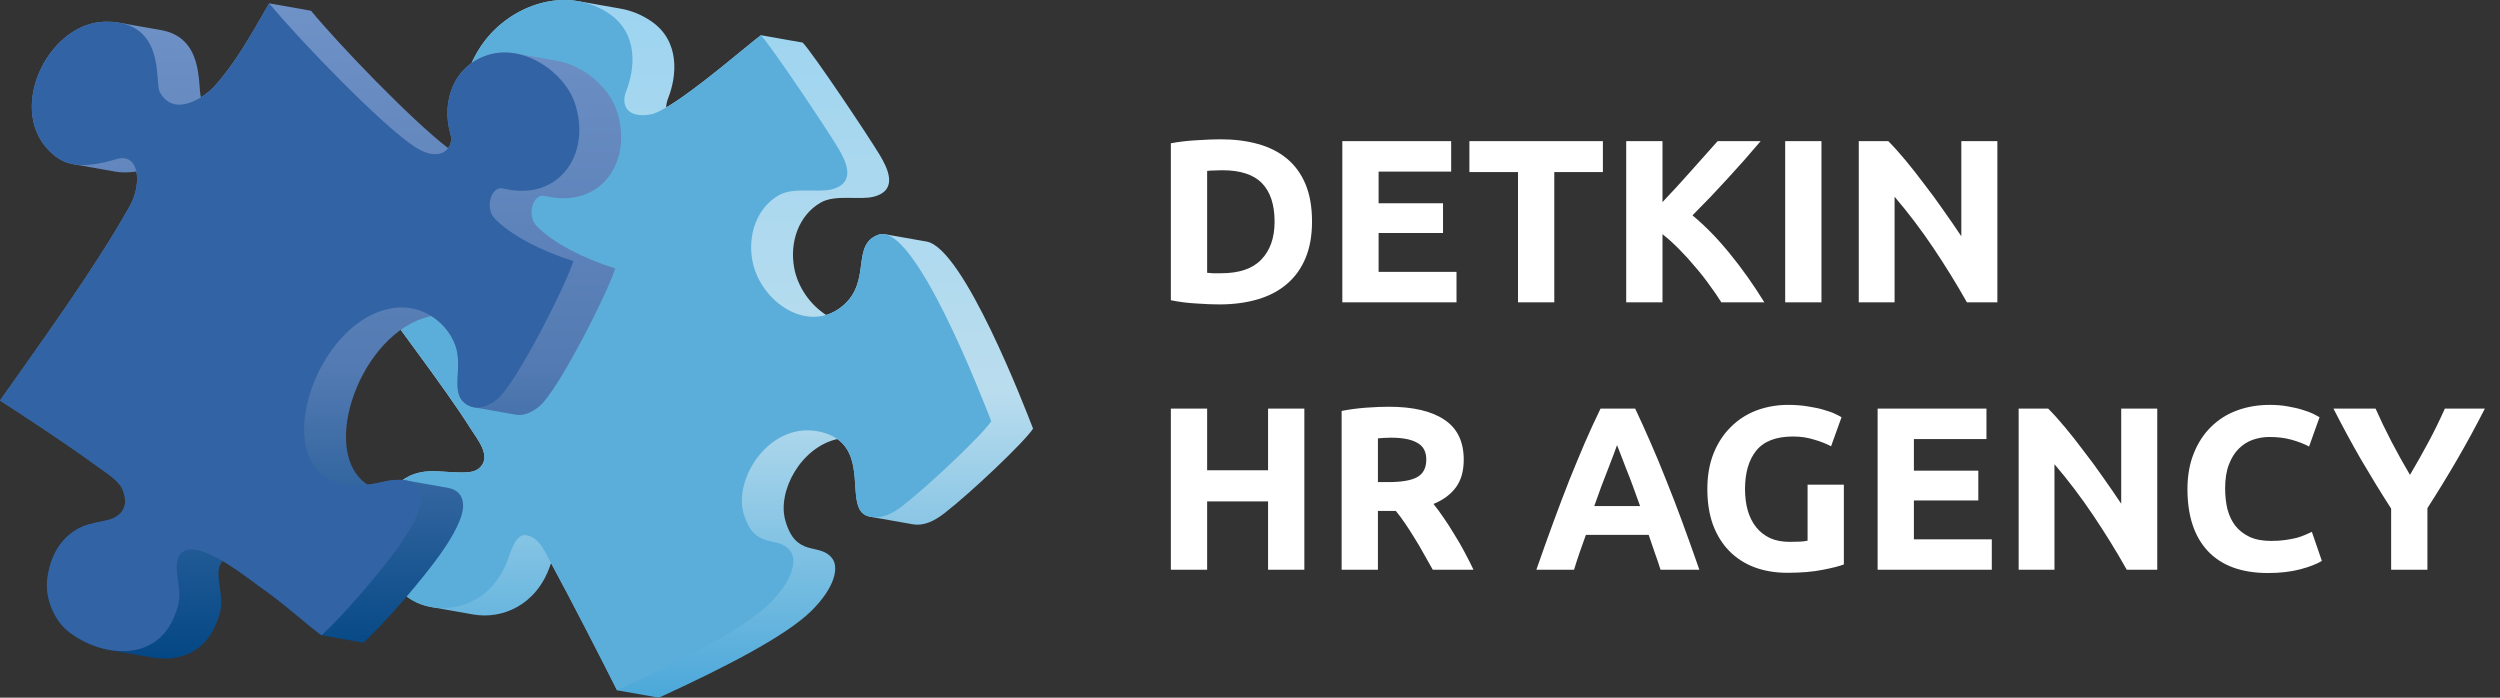 <?xml version="1.0" encoding="UTF-8"?> <svg xmlns="http://www.w3.org/2000/svg" width="215" height="60" viewBox="0 0 215 60" fill="none"><rect x="0" y="0" width="215" height="60" fill="#333333" stroke="none"/><path d="M42.22 2.884C43.79 1.191 46.06 0.057 48.362 0.003C48.366 0.003 48.37 0.003 48.375 0.003C48.597 -0.002 48.82 0.003 49.043 0.019C49.06 0.02 49.077 0.022 49.094 0.023C49.184 0.03 49.273 0.039 49.362 0.049C49.386 0.052 49.411 0.055 49.435 0.058C49.536 0.07 49.637 0.085 49.737 0.103C49.742 0.104 49.747 0.104 49.752 0.105C49.753 0.105 49.754 0.105 49.755 0.106L53.353 0.74C54.266 0.901 55.161 1.25 55.999 1.821C58.525 3.544 58.202 6.563 57.46 8.449C57.349 8.731 57.293 8.999 57.292 9.244C59.859 7.743 64.224 3.941 65.437 3.029L69.035 3.664C69.995 4.695 74.628 11.623 75.647 13.31C76.33 14.44 77.298 16.351 75.146 16.914C73.92 17.234 71.848 16.688 70.564 17.43C68.705 18.505 67.888 20.806 68.299 23.035C68.606 24.7 69.684 26.21 71.048 27.087C71.081 27.077 71.114 27.067 71.146 27.056C71.203 27.037 71.259 27.017 71.315 26.995C71.365 26.976 71.414 26.956 71.463 26.935C71.51 26.915 71.557 26.893 71.604 26.87C71.659 26.843 71.715 26.815 71.77 26.785C71.809 26.764 71.848 26.742 71.887 26.719C71.952 26.681 72.016 26.641 72.08 26.599C72.108 26.58 72.135 26.561 72.163 26.542C72.239 26.489 72.314 26.433 72.388 26.374C72.402 26.363 72.415 26.352 72.428 26.341C72.469 26.308 72.508 26.275 72.548 26.24C74.966 24.127 73.154 20.991 75.587 20.174C75.749 20.119 75.918 20.11 76.094 20.141L79.693 20.776C82.869 21.335 88.159 35.1 88.844 36.862C88.106 38.005 83.509 42.364 81.226 44.132C80.427 44.75 79.518 45.267 78.466 45.082L74.868 44.447C74.825 44.44 74.782 44.431 74.739 44.421C74.665 44.404 74.597 44.382 74.533 44.356C74.527 44.354 74.522 44.351 74.517 44.348C74.458 44.324 74.403 44.296 74.351 44.264C74.345 44.26 74.339 44.255 74.333 44.251C74.283 44.219 74.236 44.184 74.192 44.145C74.189 44.142 74.186 44.138 74.182 44.135C72.971 43.023 74.321 39.391 72.009 37.758C68.873 38.464 66.825 42.255 67.538 44.763C68.463 48.019 70.473 46.62 71.553 47.998C72.173 48.788 71.813 50.518 69.783 52.531C67.594 54.702 62.239 57.447 56.663 60L53.065 59.365C51.909 57.061 49.261 51.868 47.389 48.419C47.36 48.502 47.332 48.584 47.305 48.663C46.125 52.083 43.146 53.277 40.703 52.846L37.105 52.211C37.063 52.204 37.022 52.196 36.98 52.188L36.979 52.187C35.856 51.962 34.858 51.391 34.214 50.532C32.705 48.519 31.262 40.148 37.66 40.534C39.705 40.658 40.72 40.777 41.297 40.184C42.252 39.201 41.086 37.835 40.488 36.885C38.066 33.035 33.285 26.941 32.303 25.302C36.927 22.456 40.726 19.417 44.887 16.638C45.697 16.098 46.04 15.685 45.658 14.735C45.553 14.472 45.367 14.304 45.136 14.192L43.308 13.87C43.29 13.867 43.273 13.862 43.255 13.858C43.189 13.846 43.126 13.83 43.063 13.816C42.983 13.797 42.903 13.779 42.826 13.758C42.772 13.742 42.719 13.724 42.666 13.707C42.585 13.68 42.504 13.653 42.427 13.623C42.382 13.606 42.339 13.586 42.295 13.567C42.213 13.532 42.133 13.496 42.056 13.457C42.019 13.438 41.984 13.418 41.949 13.399C41.868 13.354 41.789 13.309 41.713 13.26C41.684 13.242 41.657 13.222 41.629 13.203C41.55 13.149 41.472 13.093 41.398 13.034C41.377 13.017 41.355 12.998 41.334 12.98C41.257 12.916 41.183 12.85 41.112 12.781C41.096 12.765 41.081 12.749 41.065 12.733C40.992 12.659 40.921 12.582 40.853 12.502C40.843 12.489 40.832 12.476 40.822 12.463C40.752 12.377 40.685 12.289 40.623 12.198C40.616 12.189 40.61 12.18 40.604 12.171C40.538 12.074 40.477 11.975 40.419 11.872C40.416 11.867 40.414 11.863 40.411 11.858C39.055 9.431 39.849 5.441 42.22 2.884Z" fill="url(#paint0_linear_77_3)"></path><path fill-rule="evenodd" clip-rule="evenodd" d="M42.22 2.884C44.733 0.174 49.04 -1.105 52.4 1.187C54.926 2.91 54.603 5.928 53.861 7.815C53.339 9.144 54.038 10.179 55.938 9.843C57.844 9.506 63.964 4.136 65.437 3.029C66.397 4.06 71.03 10.989 72.049 12.676C72.732 13.805 73.7 15.717 71.548 16.279C70.321 16.6 68.25 16.053 66.966 16.796C65.107 17.87 64.289 20.172 64.701 22.4C65.361 25.977 69.571 28.841 72.548 26.241C74.966 24.127 73.154 20.991 75.587 20.174C78.67 19.138 84.523 34.368 85.246 36.227C84.508 37.37 79.911 41.73 77.627 43.497C76.797 44.14 75.845 44.675 74.739 44.421C72.299 43.861 75.224 38.336 70.681 37.168C66.339 36.051 63.066 41.054 63.939 44.129C64.865 47.385 66.875 45.986 67.955 47.363C68.575 48.154 68.215 49.883 66.185 51.897C63.996 54.068 58.64 56.813 53.065 59.365C51.88 57.003 49.124 51.6 47.248 48.157C46.782 47.303 46.356 46.231 45.284 46.032C44.438 45.876 44.012 47.144 43.707 48.029C41.96 53.091 36.27 53.276 34.214 50.532C32.705 48.519 31.262 40.148 37.66 40.534C39.705 40.658 40.72 40.777 41.297 40.184C42.252 39.201 41.086 37.835 40.488 36.885C38.066 33.035 33.285 26.941 32.303 25.302C36.927 22.456 40.726 19.417 44.887 16.638C45.697 16.098 46.04 15.685 45.658 14.735C45.36 13.993 44.421 14.004 43.653 13.919C38.654 13.367 38.769 6.606 42.22 2.884Z" fill="#5BAED9"></path><path d="M31.6 41.674C31.686 41.664 31.765 41.662 31.852 41.649C31.874 41.646 31.896 41.643 31.918 41.64C32.204 41.597 32.504 41.539 32.815 41.467C32.828 41.464 32.841 41.46 32.854 41.457C33.613 41.278 34.3 41.217 34.853 41.305C34.854 41.305 34.855 41.305 34.856 41.305C34.87 41.307 34.883 41.31 34.897 41.312L38.495 41.947C39.276 42.084 39.78 42.529 39.825 43.372C39.885 44.485 38.937 46.148 37.856 47.675C36.412 49.714 33.229 53.452 31.259 55.271L27.661 54.636C26.733 54.011 24.416 51.896 22.627 50.662C22.023 50.245 20.599 49.097 19.152 48.248C18.746 48.675 18.748 49.342 18.838 50.013C19.061 51.676 19.228 52.288 18.459 53.944C17.381 56.264 15.188 56.916 13.015 56.532L9.417 55.898C9.362 55.888 9.306 55.877 9.25 55.866L9.24 55.864C8.072 55.628 6.918 55.098 5.956 54.371C4.7 53.423 3.869 51.492 4.06 49.858C4.408 46.895 6.121 45.507 7.678 45.083C8.418 44.881 9.245 44.785 9.703 44.582C10.674 44.152 11.019 43.319 10.561 42.148C10.239 41.327 9.208 40.725 8.307 40.067C5.51 38.025 2.131 35.822 0 34.444C3.366 29.649 8.015 23.317 11.144 17.754C11.706 16.753 11.906 15.592 11.727 14.753C11.007 14.855 10.418 14.849 9.919 14.761L6.321 14.126C5.59 13.997 5.053 13.693 4.582 13.295C0.349 9.719 4.051 1.939 9.053 1.866C9.495 1.859 9.892 1.891 10.249 1.954L13.848 2.588C17.521 3.236 16.998 7.246 17.277 8.369C17.761 8.067 18.163 7.719 18.391 7.47C20.181 5.521 21.552 3.063 23.151 0.289L26.749 0.924C29.082 3.759 35.34 10.286 38.542 12.741C38.79 12.403 38.861 11.95 38.74 11.534C37.907 8.688 39.066 5.549 42.096 4.69C42.825 4.483 43.578 4.465 44.315 4.595L47.913 5.23C50.236 5.639 52.386 7.516 53.052 9.549C54.432 13.766 51.827 17.735 47.356 16.947L46.637 16.82C45.791 16.878 45.31 18.565 46.156 19.442C47.547 20.883 50.157 22.225 52.902 23.086C52.503 24.636 48.036 33.646 46.311 35.006C45.729 35.465 45.032 35.781 44.352 35.661L40.754 35.027C40.461 34.975 40.172 34.843 39.896 34.606C38.839 33.698 39.72 31.682 39.248 29.977C38.959 28.933 38.198 27.866 37.105 27.181C37.067 27.189 37.029 27.197 36.991 27.205C31.037 28.526 27.325 38.869 31.6 41.674Z" fill="url(#paint1_linear_77_3)"></path><path fill-rule="evenodd" clip-rule="evenodd" d="M13.741 7.91C14.977 10.212 17.635 8.293 18.391 7.47C20.181 5.521 21.552 3.063 23.151 0.289C25.692 3.377 32.887 10.844 35.723 12.662C37.955 14.093 39.074 12.677 38.74 11.534C37.907 8.688 39.066 5.549 42.096 4.69C45.125 3.831 48.577 6.237 49.454 8.915C50.885 13.288 48.03 17.395 43.252 16.205C42.28 15.963 41.643 17.859 42.558 18.808C43.949 20.249 46.559 21.59 49.304 22.452C48.905 24.002 44.438 33.012 42.713 34.372C41.88 35.028 40.812 35.393 39.896 34.606C38.839 33.698 39.72 31.682 39.248 29.977C38.695 27.98 36.419 25.899 33.392 26.571C25.936 28.224 21.996 44.029 32.854 41.457C34.718 41.016 36.149 41.29 36.227 42.737C36.286 43.85 35.339 45.514 34.258 47.04C32.814 49.08 29.631 52.818 27.661 54.636C26.733 54.011 24.416 51.896 22.627 50.662C21.457 49.855 17.21 46.302 15.68 47.498C15.148 47.914 15.141 48.644 15.24 49.379C15.463 51.041 15.63 51.654 14.861 53.31C13.173 56.94 8.757 56.486 5.956 54.371C4.7 53.423 3.869 51.492 4.06 49.858C4.408 46.895 6.121 45.507 7.678 45.083C8.418 44.881 9.245 44.785 9.703 44.582C10.674 44.152 11.019 43.319 10.561 42.148C10.239 41.327 9.208 40.725 8.307 40.067C5.51 38.025 2.131 35.822 0 34.444C3.366 29.649 8.015 23.317 11.144 17.754C12.268 15.754 11.946 13.11 10.038 13.681C6.978 14.597 5.621 14.172 4.582 13.295C0.349 9.719 4.051 1.939 9.053 1.866C14.314 1.789 13.279 7.052 13.741 7.91Z" fill="#3263A4"></path><path d="M103.814 23.46C103.96 23.473 104.127 23.487 104.314 23.5C104.514 23.5 104.747 23.5 105.014 23.5C106.574 23.5 107.727 23.107 108.474 22.32C109.234 21.533 109.614 20.447 109.614 19.06C109.614 17.607 109.254 16.507 108.534 15.76C107.814 15.013 106.674 14.64 105.114 14.64C104.9 14.64 104.68 14.647 104.454 14.66C104.227 14.66 104.014 14.673 103.814 14.7V23.46ZM112.834 19.06C112.834 20.26 112.647 21.307 112.274 22.2C111.9 23.093 111.367 23.833 110.674 24.42C109.994 25.007 109.16 25.447 108.174 25.74C107.187 26.033 106.08 26.18 104.854 26.18C104.294 26.18 103.64 26.153 102.894 26.1C102.147 26.06 101.414 25.967 100.694 25.82V12.32C101.414 12.187 102.16 12.1 102.934 12.06C103.72 12.007 104.394 11.98 104.954 11.98C106.14 11.98 107.214 12.113 108.174 12.38C109.147 12.647 109.98 13.067 110.674 13.64C111.367 14.213 111.9 14.947 112.274 15.84C112.647 16.733 112.834 17.807 112.834 19.06ZM115.44 26V12.14H124.8V14.76H118.56V17.48H124.1V20.04H118.56V23.38H125.26V26H115.44ZM137.849 12.14V14.8H133.669V26H130.549V14.8H126.369V12.14H137.849ZM148.034 26C147.754 25.547 147.421 25.06 147.034 24.54C146.661 24.007 146.247 23.48 145.794 22.96C145.354 22.427 144.894 21.92 144.414 21.44C143.934 20.947 143.454 20.513 142.974 20.14V26H139.854V12.14H142.974V17.38C143.787 16.527 144.601 15.64 145.414 14.72C146.241 13.787 147.007 12.927 147.714 12.14H151.414C150.467 13.26 149.514 14.34 148.554 15.38C147.607 16.42 146.607 17.467 145.554 18.52C146.661 19.44 147.727 20.533 148.754 21.8C149.794 23.067 150.787 24.467 151.734 26H148.034ZM153.526 12.14H156.646V26H153.526V12.14ZM169.154 26C168.261 24.413 167.294 22.847 166.254 21.3C165.214 19.753 164.107 18.293 162.934 16.92V26H159.854V12.14H162.394C162.834 12.58 163.321 13.12 163.854 13.76C164.387 14.4 164.927 15.087 165.474 15.82C166.034 16.54 166.587 17.293 167.134 18.08C167.681 18.853 168.194 19.6 168.674 20.32V12.14H171.774V26H169.154ZM109.054 35.14H112.174V49H109.054V43.12H103.814V49H100.694V35.14H103.814V40.44H109.054V35.14ZM119.441 34.98C121.521 34.98 123.115 35.353 124.221 36.1C125.328 36.833 125.881 37.98 125.881 39.54C125.881 40.513 125.655 41.307 125.201 41.92C124.761 42.52 124.121 42.993 123.281 43.34C123.561 43.687 123.855 44.087 124.161 44.54C124.468 44.98 124.768 45.447 125.061 45.94C125.368 46.42 125.661 46.927 125.941 47.46C126.221 47.98 126.481 48.493 126.721 49H123.221C122.968 48.547 122.708 48.087 122.441 47.62C122.188 47.153 121.921 46.7 121.641 46.26C121.375 45.82 121.108 45.407 120.841 45.02C120.575 44.62 120.308 44.26 120.041 43.94H118.501V49H115.381V35.34C116.061 35.207 116.761 35.113 117.481 35.06C118.215 35.007 118.868 34.98 119.441 34.98ZM119.621 37.64C119.395 37.64 119.188 37.647 119.001 37.66C118.828 37.673 118.661 37.687 118.501 37.7V41.46H119.381C120.555 41.46 121.395 41.313 121.901 41.02C122.408 40.727 122.661 40.227 122.661 39.52C122.661 38.84 122.401 38.36 121.881 38.08C121.375 37.787 120.621 37.64 119.621 37.64ZM142.806 49C142.659 48.52 142.492 48.027 142.306 47.52C142.132 47.013 141.959 46.507 141.786 46H136.386C136.212 46.507 136.032 47.013 135.846 47.52C135.672 48.027 135.512 48.52 135.366 49H132.126C132.646 47.507 133.139 46.127 133.606 44.86C134.072 43.593 134.526 42.4 134.966 41.28C135.419 40.16 135.859 39.1 136.286 38.1C136.726 37.087 137.179 36.1 137.646 35.14H140.626C141.079 36.1 141.526 37.087 141.966 38.1C142.406 39.1 142.846 40.16 143.286 41.28C143.739 42.4 144.199 43.593 144.666 44.86C145.132 46.127 145.626 47.507 146.146 49H142.806ZM139.066 38.28C138.999 38.48 138.899 38.753 138.766 39.1C138.632 39.447 138.479 39.847 138.306 40.3C138.132 40.753 137.939 41.253 137.726 41.8C137.526 42.347 137.319 42.92 137.106 43.52H141.046C140.832 42.92 140.626 42.347 140.426 41.8C140.226 41.253 140.032 40.753 139.846 40.3C139.672 39.847 139.519 39.447 139.386 39.1C139.252 38.753 139.146 38.48 139.066 38.28ZM154.192 37.54C152.739 37.54 151.685 37.947 151.032 38.76C150.392 39.56 150.072 40.66 150.072 42.06C150.072 42.74 150.152 43.36 150.312 43.92C150.472 44.467 150.712 44.94 151.032 45.34C151.352 45.74 151.752 46.053 152.232 46.28C152.712 46.493 153.272 46.6 153.912 46.6C154.259 46.6 154.552 46.593 154.792 46.58C155.045 46.567 155.265 46.54 155.452 46.5V41.68H158.572V48.54C158.199 48.687 157.599 48.84 156.772 49C155.945 49.173 154.925 49.26 153.712 49.26C152.672 49.26 151.725 49.1 150.872 48.78C150.032 48.46 149.312 47.993 148.712 47.38C148.112 46.767 147.645 46.013 147.312 45.12C146.992 44.227 146.832 43.207 146.832 42.06C146.832 40.9 147.012 39.873 147.372 38.98C147.732 38.087 148.225 37.333 148.852 36.72C149.479 36.093 150.212 35.62 151.052 35.3C151.905 34.98 152.812 34.82 153.772 34.82C154.425 34.82 155.012 34.867 155.532 34.96C156.065 35.04 156.519 35.14 156.892 35.26C157.279 35.367 157.592 35.48 157.832 35.6C158.085 35.72 158.265 35.813 158.372 35.88L157.472 38.38C157.045 38.153 156.552 37.96 155.992 37.8C155.445 37.627 154.845 37.54 154.192 37.54ZM161.475 49V35.14H170.835V37.76H164.595V40.48H170.135V43.04H164.595V46.38H171.295V49H161.475ZM182.904 49C182.011 47.413 181.044 45.847 180.004 44.3C178.964 42.753 177.857 41.293 176.684 39.92V49H173.604V35.14H176.144C176.584 35.58 177.071 36.12 177.604 36.76C178.137 37.4 178.677 38.087 179.224 38.82C179.784 39.54 180.337 40.293 180.884 41.08C181.431 41.853 181.944 42.6 182.424 43.32V35.14H185.524V49H182.904ZM195.041 49.28C192.788 49.28 191.068 48.653 189.881 47.4C188.708 46.147 188.121 44.367 188.121 42.06C188.121 40.913 188.301 39.893 188.661 39C189.021 38.093 189.514 37.333 190.141 36.72C190.768 36.093 191.514 35.62 192.381 35.3C193.248 34.98 194.188 34.82 195.201 34.82C195.788 34.82 196.321 34.867 196.801 34.96C197.281 35.04 197.701 35.14 198.061 35.26C198.421 35.367 198.721 35.48 198.961 35.6C199.201 35.72 199.374 35.813 199.481 35.88L198.581 38.4C198.154 38.173 197.654 37.98 197.081 37.82C196.521 37.66 195.881 37.58 195.161 37.58C194.681 37.58 194.208 37.66 193.741 37.82C193.288 37.98 192.881 38.24 192.521 38.6C192.174 38.947 191.894 39.4 191.681 39.96C191.468 40.52 191.361 41.2 191.361 42C191.361 42.64 191.428 43.24 191.561 43.8C191.708 44.347 191.934 44.82 192.241 45.22C192.561 45.62 192.974 45.94 193.481 46.18C193.988 46.407 194.601 46.52 195.321 46.52C195.774 46.52 196.181 46.493 196.541 46.44C196.901 46.387 197.221 46.327 197.501 46.26C197.781 46.18 198.028 46.093 198.241 46C198.454 45.907 198.648 45.82 198.821 45.74L199.681 48.24C199.241 48.507 198.621 48.747 197.821 48.96C197.021 49.173 196.094 49.28 195.041 49.28ZM207.258 40.84C207.818 39.893 208.351 38.947 208.858 38C209.365 37.053 209.831 36.1 210.258 35.14H213.698C212.938 36.633 212.151 38.08 211.338 39.48C210.525 40.88 209.665 42.287 208.758 43.7V49H205.638V43.74C204.731 42.327 203.865 40.913 203.038 39.5C202.225 38.087 201.438 36.633 200.678 35.14H204.298C204.725 36.1 205.185 37.053 205.678 38C206.171 38.947 206.698 39.893 207.258 40.84Z" fill="white"></path><defs><linearGradient id="paint0_linear_77_3" x1="32.303" y1="0.001" x2="32.303" y2="60" gradientUnits="userSpaceOnUse"><stop stop-color="#9DD4F0"></stop><stop offset="0.56" stop-color="#BADDEE"></stop><stop offset="1" stop-color="#4BA8D9"></stop></linearGradient><linearGradient id="paint1_linear_77_3" x1="0" y1="0.289" x2="0" y2="56.635" gradientUnits="userSpaceOnUse"><stop stop-color="#6F92C7"></stop><stop offset="0.56" stop-color="#537AB2"></stop><stop offset="1" stop-color="#034784"></stop></linearGradient></defs></svg> 